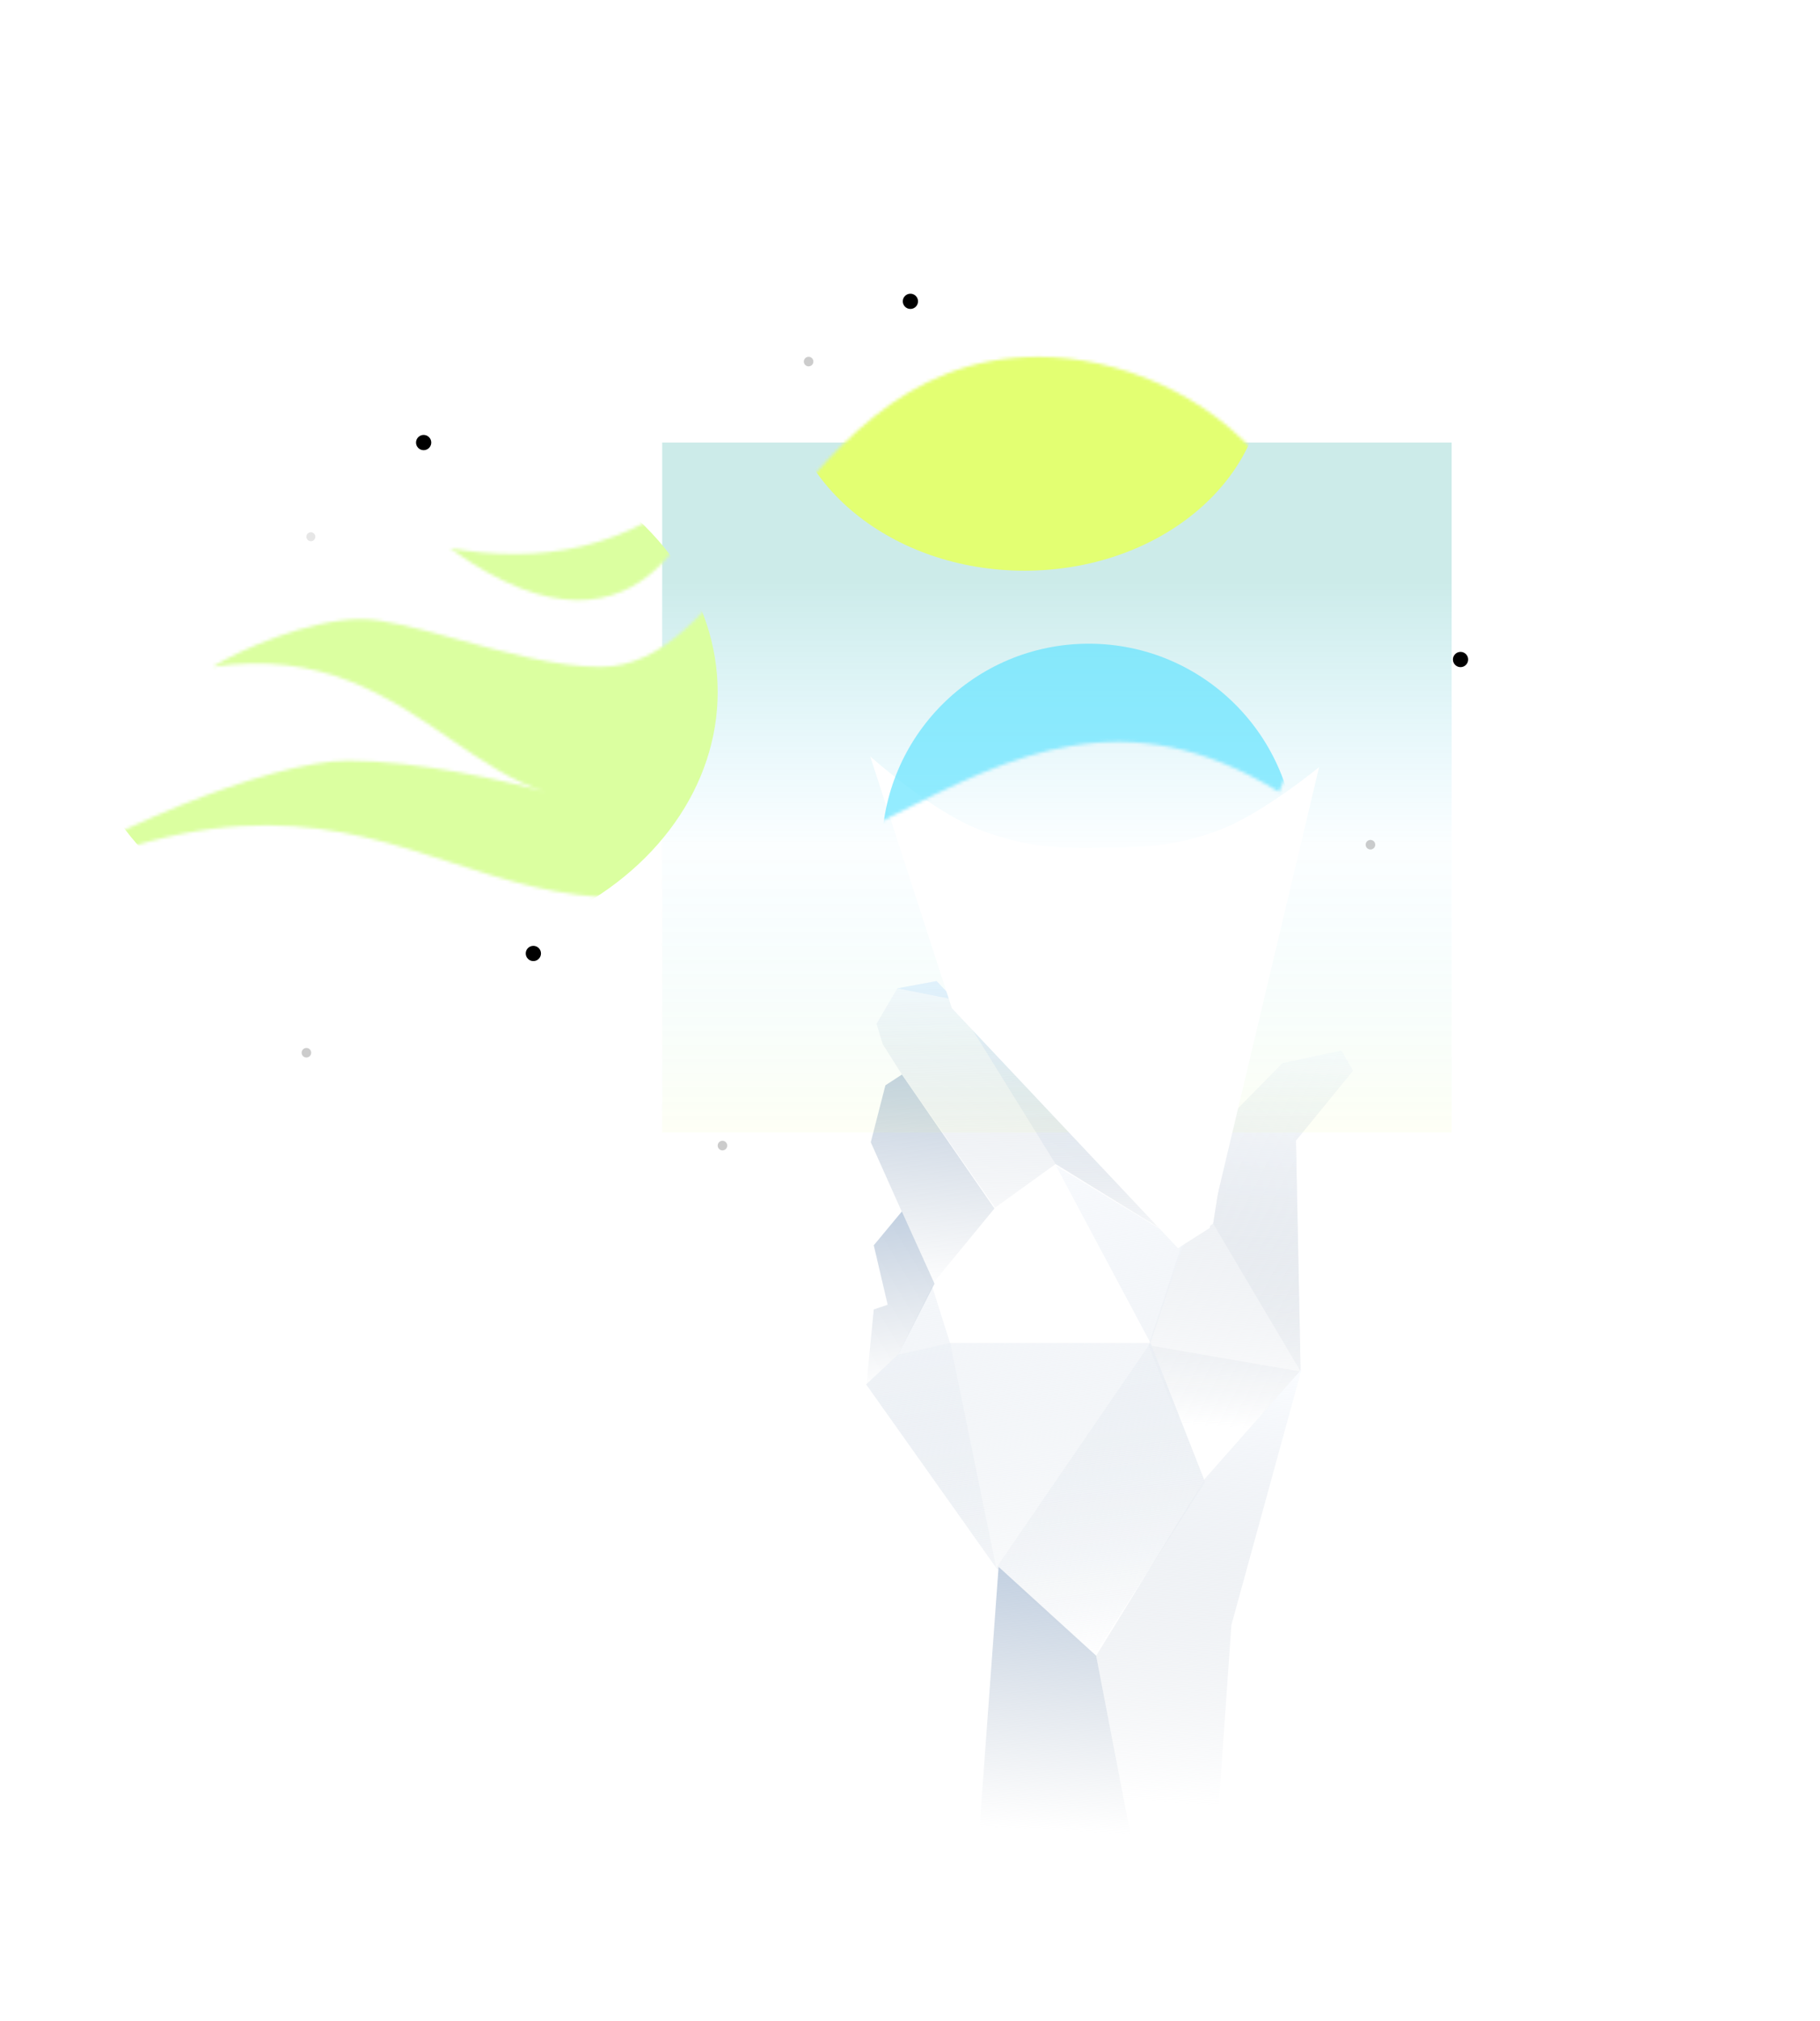 <svg width="571" height="634" viewBox="0 0 571 634" fill="none" xmlns="http://www.w3.org/2000/svg">
<g clip-path="url(#clip0_37_1895)">
<circle opacity="0.1" cx="97.531" cy="168.387" r="1.401" fill="black"/>
<path d="M408.065 430.292L377.629 466.349L360.344 422.045L370.893 390.087L380.615 383.882L385.908 350.287L402.345 333.576L420.836 329.609L424.469 335.896L406.586 357.831L408.065 430.292Z" fill="url(#paint0_linear_37_1895)"/>
<path d="M408.065 430.292L377.629 466.349L360.344 422.045L408.065 430.292L380.615 383.882L385.908 350.287L402.345 333.576L420.836 329.609L424.469 335.896L406.586 357.831L408.065 430.292Z" fill="url(#paint1_linear_37_1895)"/>
<path d="M312.553 491.885L271.758 434.323L281.783 424.988L292.444 403.569L298.051 421.304H360.941L331.271 365.686L371.497 390.145L360.941 421.304L378.065 464.957L343.094 519.705L312.553 491.885Z" fill="url(#paint2_linear_37_1895)"/>
<path d="M312.553 491.885L271.758 434.323L281.784 424.989L298.113 421.304L312.553 491.885L360.942 421.304L378.065 464.958L343.094 519.706L312.553 491.885Z" fill="url(#paint3_linear_37_1895)"/>
<path d="M274.132 410.802L271.854 434.219L281.786 425.025L293.19 402.735L282.942 380.066L274.132 390.684L278.497 409.331L274.132 410.802Z" fill="url(#paint4_linear_37_1895)"/>
<path d="M273.195 358.357L292.871 402.417L311.991 379.136L282.972 337.111L277.782 340.492L273.195 358.357Z" fill="url(#paint5_linear_37_1895)"/>
<path d="M276.937 327.576L282.973 337.112L312.183 378.883L331.18 365.187L370.497 389.43L337.535 354.857L293.837 307.779L281.524 310.073L275.006 321.178L276.937 327.576Z" fill="url(#paint6_linear_37_1895)"/>
<path d="M281.524 310.073L299.235 313.595L331.18 365.187L370.497 389.43L338.355 355.028L293.837 307.779L281.524 310.073Z" fill="url(#paint7_linear_37_1895)"/>
<path d="M313.298 491.568L306.334 586.857H356.848L343.912 519.445L313.298 491.568Z" fill="url(#paint8_linear_37_1895)"/>
<path d="M343.91 519.444L378.02 463.905L408.361 429.561L386.332 509.822L380.941 586.855H356.846L343.91 519.444Z" fill="url(#paint9_linear_37_1895)"/>
<g opacity="0.2" filter="url(#filter0_f_37_1895)">
<rect x="207.744" y="138.842" width="247.692" height="216.432" fill="url(#paint10_linear_37_1895)"/>
</g>
<path d="M273.023 237.316L298.621 316.277L369.569 391.586L379.521 385.253L413.851 240.652C413.851 240.652 395.851 255.547 382.102 260.566C369.152 265.294 360.993 265.689 347.208 265.918C331.749 266.175 322.48 265.934 307.979 260.566C292.604 254.874 273.023 237.316 273.023 237.316Z" fill="url(#paint11_linear_37_1895)"/>
<mask id="mask0_37_1895" style="mask-type:alpha" maskUnits="userSpaceOnUse" x="2" y="111" width="412" height="171">
<path fill-rule="evenodd" clip-rule="evenodd" d="M401.271 248.446C442.146 157.304 374.489 111.937 325.754 111.937C283.386 111.937 259.638 142.721 238.86 169.655C222.701 190.601 208.338 209.219 188.411 209.219C174.769 209.219 158.262 204.653 143.471 200.563C131.467 197.243 120.593 194.236 113.299 194.236C97.019 194.236 74.79 204.05 66.713 209.219C100.78 204.057 121.958 218.59 141.298 231.862C151.203 238.658 160.625 245.124 171.05 248.446C159.7 245.177 131.442 238.639 109.213 238.639C84.427 238.639 28.526 262.066 2.156 281.679C69.881 247.269 106.243 259.1 141.489 270.567C158.699 276.167 175.643 281.679 195.842 281.679C227.851 282.445 254.34 268.978 279.902 255.98C317.49 236.869 353.076 218.776 401.271 248.446ZM141.158 171.975C168.977 176.899 196.697 172.797 222.296 150.078C222.296 150.078 205.393 218.743 141.158 171.975Z" fill="#D9D9D9"/>
</mask>
<g mask="url(#mask0_37_1895)">
<g opacity="0.67" filter="url(#filter1_f_37_1895)">
<circle cx="341.59" cy="266.906" r="64.961" transform="rotate(90 341.59 266.906)" fill="#5EE2FF"/>
</g>
<g filter="url(#filter2_f_37_1895)">
<ellipse cx="124.7" cy="217.124" rx="100.462" ry="81.999" fill="#DBFFA0"/>
</g>
<g filter="url(#filter3_f_37_1895)">
<ellipse cx="321.439" cy="117.623" rx="75.251" ry="61.422" fill="#E3FF72"/>
</g>
</g>
<circle cx="167.334" cy="299.123" r="2.391" fill="black"/>
<circle cx="285.627" cy="94.533" r="2.391" fill="black"/>
<circle cx="132.912" cy="138.842" r="2.391" fill="black"/>
<circle opacity="0.2" cx="253.688" cy="113.438" r="1.5" fill="black"/>
<circle opacity="0.2" cx="429.963" cy="265.008" r="1.5" fill="black"/>
<circle opacity="0.2" cx="96.131" cy="330.268" r="1.5" fill="black"/>
<circle opacity="0.2" cx="226.662" cy="359.402" r="1.5" fill="black"/>
<circle cx="458.225" cy="206.906" r="2.391" fill="black"/>
</g>
<defs>
<filter id="filter0_f_37_1895" x="57.744" y="-11.158" width="547.691" height="516.432" filterUnits="userSpaceOnUse" color-interpolation-filters="sRGB">
<feFlood flood-opacity="0" result="BackgroundImageFix"/>
<feBlend mode="normal" in="SourceGraphic" in2="BackgroundImageFix" result="shape"/>
<feGaussianBlur stdDeviation="75" result="effect1_foregroundBlur_37_1895"/>
</filter>
<filter id="filter1_f_37_1895" x="158.097" y="83.413" width="366.987" height="366.987" filterUnits="userSpaceOnUse" color-interpolation-filters="sRGB">
<feFlood flood-opacity="0" result="BackgroundImageFix"/>
<feBlend mode="normal" in="SourceGraphic" in2="BackgroundImageFix" result="shape"/>
<feGaussianBlur stdDeviation="59.266" result="effect1_foregroundBlur_37_1895"/>
</filter>
<filter id="filter2_f_37_1895" x="-106.208" y="4.678" width="461.817" height="424.891" filterUnits="userSpaceOnUse" color-interpolation-filters="sRGB">
<feFlood flood-opacity="0" result="BackgroundImageFix"/>
<feBlend mode="normal" in="SourceGraphic" in2="BackgroundImageFix" result="shape"/>
<feGaussianBlur stdDeviation="65.223" result="effect1_foregroundBlur_37_1895"/>
</filter>
<filter id="filter3_f_37_1895" x="115.741" y="-74.245" width="411.395" height="383.737" filterUnits="userSpaceOnUse" color-interpolation-filters="sRGB">
<feFlood flood-opacity="0" result="BackgroundImageFix"/>
<feBlend mode="normal" in="SourceGraphic" in2="BackgroundImageFix" result="shape"/>
<feGaussianBlur stdDeviation="65.223" result="effect1_foregroundBlur_37_1895"/>
</filter>
<linearGradient id="paint0_linear_37_1895" x1="392.406" y1="328.072" x2="385.402" y2="447.757" gradientUnits="userSpaceOnUse">
<stop stop-color="#FAFCFF"/>
<stop offset="1" stop-color="#C7CFD9" stop-opacity="0"/>
</linearGradient>
<linearGradient id="paint1_linear_37_1895" x1="392.406" y1="328.072" x2="385.402" y2="447.757" gradientUnits="userSpaceOnUse">
<stop stop-color="#FAFCFF"/>
<stop offset="1" stop-color="#C7CFD9" stop-opacity="0"/>
</linearGradient>
<linearGradient id="paint2_linear_37_1895" x1="324.911" y1="354.711" x2="346.643" y2="519.705" gradientUnits="userSpaceOnUse">
<stop stop-color="#FAFCFF"/>
<stop offset="1" stop-color="#D5DDE6" stop-opacity="0"/>
</linearGradient>
<linearGradient id="paint3_linear_37_1895" x1="324.912" y1="354.71" x2="346.643" y2="519.705" gradientUnits="userSpaceOnUse">
<stop stop-color="#FAFCFF"/>
<stop offset="1" stop-color="#D5DDE6" stop-opacity="0"/>
</linearGradient>
<linearGradient id="paint4_linear_37_1895" x1="282.522" y1="380.066" x2="280.085" y2="436.682" gradientUnits="userSpaceOnUse">
<stop stop-color="#C2D0E1"/>
<stop offset="1" stop-color="#C7CFD9" stop-opacity="0"/>
</linearGradient>
<linearGradient id="paint5_linear_37_1895" x1="292.593" y1="337.111" x2="290.642" y2="405.458" gradientUnits="userSpaceOnUse">
<stop stop-color="#C2D0E1"/>
<stop offset="1" stop-color="#C7CFD9" stop-opacity="0"/>
</linearGradient>
<linearGradient id="paint6_linear_37_1895" x1="322.751" y1="307.779" x2="321.511" y2="393.284" gradientUnits="userSpaceOnUse">
<stop stop-color="#F8FBFF"/>
<stop offset="1" stop-color="#C7CFD9" stop-opacity="0"/>
</linearGradient>
<linearGradient id="paint7_linear_37_1895" x1="322.751" y1="307.779" x2="321.511" y2="393.284" gradientUnits="userSpaceOnUse">
<stop stop-color="#E6F2FF"/>
<stop offset="1" stop-color="#C7CFD9" stop-opacity="0"/>
</linearGradient>
<linearGradient id="paint8_linear_37_1895" x1="331.591" y1="491.568" x2="327.365" y2="574.111" gradientUnits="userSpaceOnUse">
<stop stop-color="#C2D0E1"/>
<stop offset="1" stop-color="#C7CFD9" stop-opacity="0"/>
</linearGradient>
<linearGradient id="paint9_linear_37_1895" x1="376.135" y1="429.561" x2="367.127" y2="565.576" gradientUnits="userSpaceOnUse">
<stop stop-color="#FAFCFF"/>
<stop offset="1" stop-color="#C7CFD9" stop-opacity="0"/>
</linearGradient>
<linearGradient id="paint10_linear_37_1895" x1="331.59" y1="182.479" x2="331.59" y2="355.274" gradientUnits="userSpaceOnUse">
<stop stop-color="#029C92"/>
<stop offset="0.483" stop-color="#00BDF8" stop-opacity="0.07"/>
<stop offset="1" stop-color="#F0FF94" stop-opacity="0.464"/>
</linearGradient>
<linearGradient id="paint11_linear_37_1895" x1="372.225" y1="260.47" x2="368.6" y2="391.485" gradientUnits="userSpaceOnUse">
<stop stop-color="white"/>
<stop offset="1" stop-color="white"/>
</linearGradient>
<clipPath id="clip0_37_1895">
<rect width="571" height="634" fill="white"/>
</clipPath>
</defs>
</svg>

